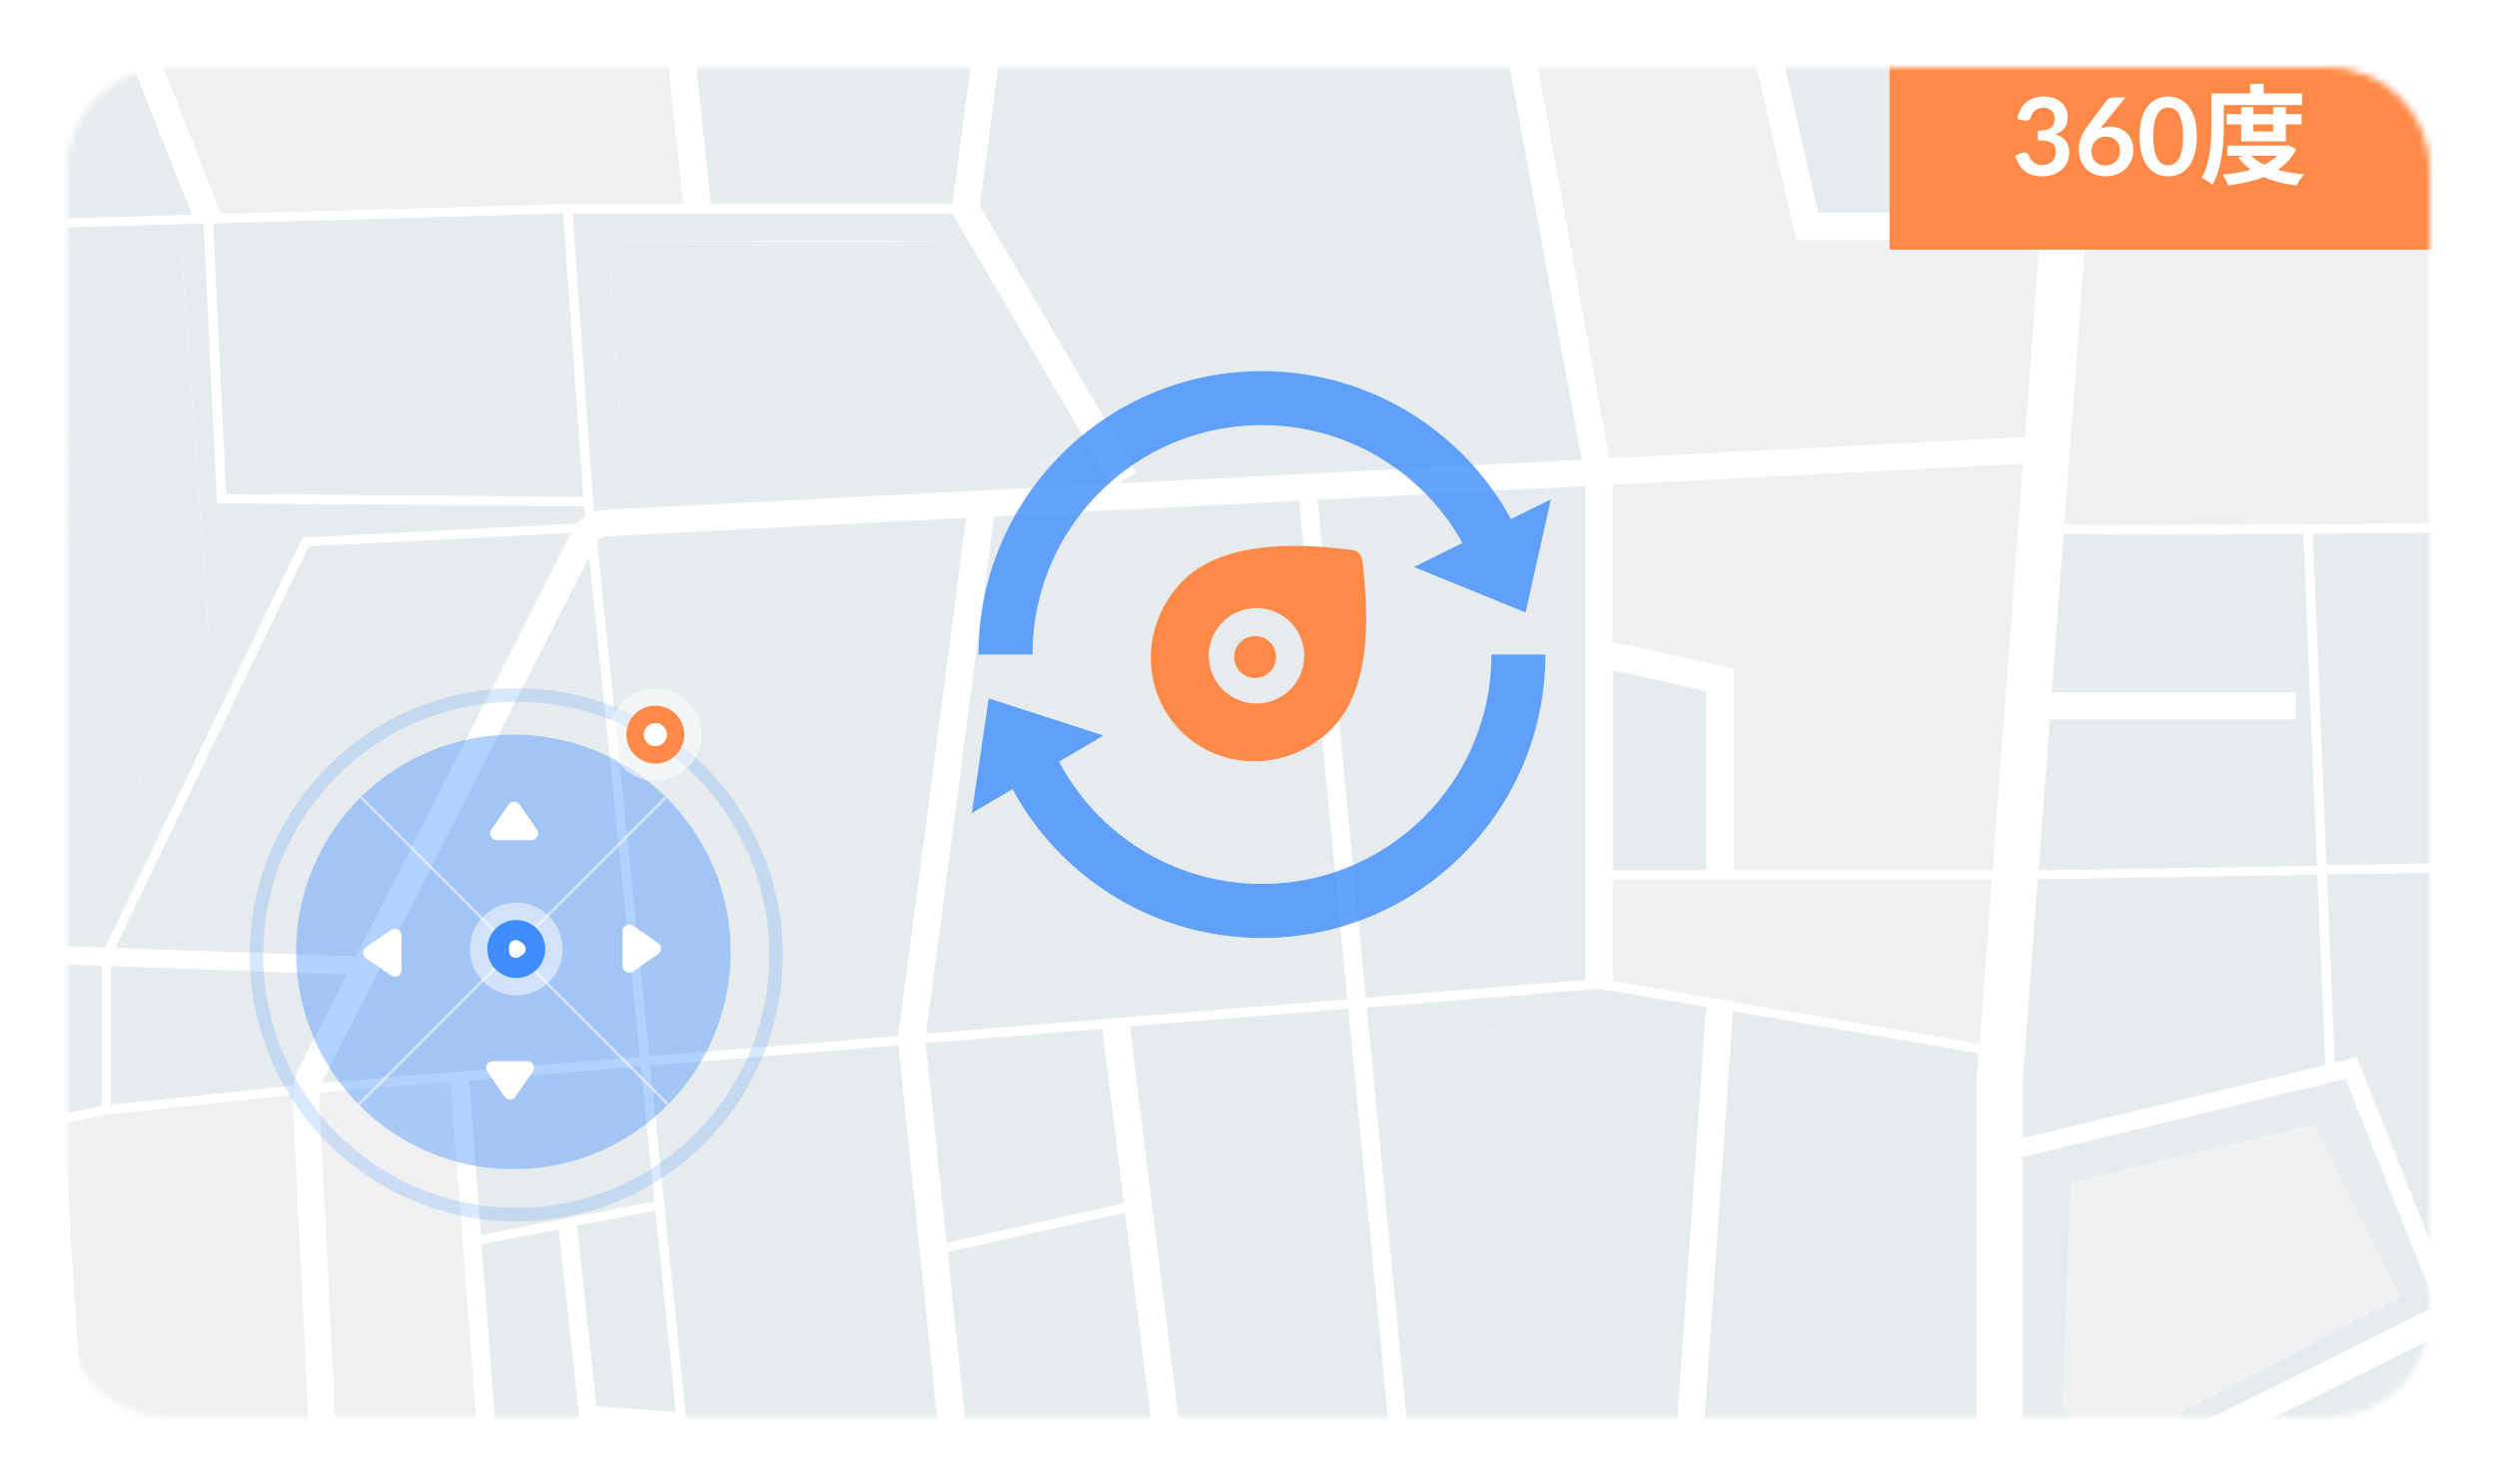 <svg xmlns="http://www.w3.org/2000/svg" width="370" height="220" fill="none" xmlns:v="https://vecta.io/nano"><style><![CDATA[.B{fill:#e6ebed}.C{fill:#eff0f1}.D{fill:#fff}.E{fill:#ff8a48}.F{fill-opacity:.5}]]></style><g filter="url(#B)"><mask id="A" maskUnits="userSpaceOnUse" x="10" y="6" width="350" height="200" mask-type="alpha"><path d="M10 21c0-8.284 6.716-15 15-15h320c8.284 0 15 6.716 15 15v170c0 8.284-6.716 15-15 15H25c-8.284 0-15-6.716-15-15V21z" fill="silver"/></mask><g mask="url(#A)"><path d="M6.732 162.966l-16.605 3.29v49.303l19.916-.589-3.311-52.004z" class="B"/><path d="M238.988 141.406l54.39 9.321 1.829-24.415h-56.219v15.094z" class="C"/><path d="M28.465 27.847L18.017 1.345-.868 1.269.871 28.641l27.594-.794z" class="B"/><path d="M32.717 27.719l50.654-1.447v-.013h17.868L98.623 1.678l-76.264-.32 10.383 26.361h-.026z" class="C"/><path d="M141.122 26.26l3.233-24.376-41.687-.179 2.615 24.555h35.839z" class="B"/><path d="M100.49 207.966l-14.519-1.025-3.13-28.793-11.478 2.228 2.474 32.685 16.477-.487 10.899 2.599-.721-7.207z" class="B"/><path d="M69.505 156.065l1.752 22.968 25.778-4.993L95 153.991l-25.494 2.074z" class="B"/><path d="M66.842 156.284l-21.501 1.766-29.488 3.111-6.467 1.281 3.349 52.439 58.409-1.741-4.303-56.856z" class="C"/><path d="M168.341 66.012l-3.478 2.023-23.743-40.443H84.811l3.04 42.684 8.348 82.27 36.921-3.009 10.306-78.595 3.994.512-10.229 77.75 62.48-5.121-7.446-76.956 2.666-.256 7.485 77.021 32.593-2.663V67.202L223.078 2.203l-74.653-.32-3.26 24.619 23.176 39.509zM90.183 31.726h48.167l17.649 33.005-63.458 4.276-2.357-37.281z" class="B"/><path d="M100.207 205.267l-3.027-29.894-11.697 2.266 2.911 26.796 11.813.832z" class="B"/><path d="M15.129 139.101l-7.24-.282 1.417 22.251 5.771-1.139.051-20.83z" class="B"/><path d="M238.987 91.17l17.894 3.93v29.881h38.415l6.97-93.433h-36.071l-6.648-29.19-32.386-.128 11.826 64.628V91.17z" class="C"/><path d="M345.901 153.517l3.298-.806 14.17 35.681 46.905-23.199c-.066-.423-.101-.851-.103-1.28l.181-39.419-65.598 1.075 1.147 27.948z" class="B"/><path d="M368.096 74.82h-.567l-24.85.243 2.023 49.136 65.7-1.062.142-29.741a8.91 8.91 0 0 1 .773-3.422 8.96 8.96 0 0 1 2.036-2.865 9.03 9.03 0 0 1 2.986-1.869 9.07 9.07 0 0 1 3.48-.587h6.596c1.188.036 2.372-.162 3.484-.583s2.127-1.056 2.991-1.868a8.97 8.97 0 0 0 2.039-2.867c.483-1.08.746-2.244.774-3.425v-4.161l-67.581 3.021-.026.051z" class="B"/><path d="M302.562 27.541L304.43 2.55l-40.747-.166 5.719 25.157h33.16z" class="B"/><path d="M374.848 18.758l2.293-15.901-65.984-.282-.258 3.431 63.949 12.751z" class="B"/><path d="M33.488 69.239l52.973.41-2.989-42.044-51.903 1.485 1.919 40.149z" class="B"/><path d="M45.713 76.958l-28.702 59.583 37.359 1.28.065 1.281 1.288.627c-.425.845-.425.845-13.204.397l-26.126-.96v20.599l28.818-3.06 49.649-4.045-7.897-77.802-41.25 2.1z" class="B"/><path d="M133.635 222.921l6.982-.666-7.472-71.375-36.805 3.009 6.261 61.619 31.034 7.413z" class="B"/><path d="M252.852 124.981V98.313l-13.862-3.047v29.715h13.862z" class="B"/><path d="M248.174 211.897l4.65-66.778-15.884-2.714-34.447 2.804 6.814 70.414 38.867-3.726zm-11.195-64.32l10.009 3.585-3.684 57.996-28.663 3.367-7.511-62.976 29.849-1.972z" class="B"/><path d="M176.174 218.835l30.467-2.932-6.815-70.466-32.425 2.65 8.773 70.748z" class="B"/><path d="M15.58 136.453l29.295-60.774 41.997-2.151-.258-2.561-54.377-.422-1.971-41.429h-1.211l-28.032.794 6.75 106.262 7.807.282zM26.8 31.727l4.097 57.983-17.61 37.73-5.153-95.713H26.8z" class="B"/><path d="M315.679 228.309l14.841 2.484c7.833-21.765 30.699-23.301 37.617-23.237l-5.656-14.236-43.272 21.431-3.53 13.558z" class="B"/><path d="M137.153 150.547l3.105 29.638 26.332-5.838-3.208-25.938-26.229 2.138z" class="B"/><path d="M292.863 211.482l.013-55.358.335-4.583-36.47-6.261-4.574 65.703 15.859-1.523 23.42 6.465 1.417-4.443z" class="B"/><path d="M299.638 210.654l17.404.691 43.942-21.764-13.423-33.722-47.923 11.599v43.196zm56.039-22.379l-38.197 19.959-11.89-2.88 1.288-34.107 36.071-8.526 12.728 25.554z" class="B"/><path d="M366.936 73.5l7.33-50.775-63.678-12.713-4.754 63.706c9.817.256 39.884.09 61.102-.218z" class="C"/><path d="M299.64 157.027v7.682l44.934-10.87-1.159-28.255-41.482.678-2.293 30.765z" class="B"/><path d="M305.757 75.087l-3.723 49.93 41.314-.678-2.023-49.252h-35.568z" class="B"/><path d="M172.152 219.222l-5.397-43.542-26.358 5.838 4.226 40.354 27.529-2.65z" class="B"/><path d="M11.91 244.376l2.68-.166-1.443-22.673 40.927-1.281 1.353 24.018 1.288-.077-1.353-23.979 34.19-1.024 12.329 2.944 2.293 22.597h1.288l-2.255-22.277 29.836 7.132 7.627-.73c-.619 3.2-2.1 9.166-3.865 16.003h4.251c2.422-9.192 3.44-13.916 3.865-16.413l62.415-6.004 2.19 22.711h2.705l-2.228-23.044 37.745-3.636-1.855 26.757h4.033l1.893-27.154 15.73-1.524 22.003 6.082-7.227 22.737h7.021l9.79-30.739 15.769.627-7.897 30.394h4.148l3.864-14.775 14.674 2.459c-1.289 4.442-2.397 8.565-3.169 12.38h1.378c.76-3.751 1.791-7.81 3.13-12.163l14.635 2.446-.773 9.781h2.692l.941-12.022-16.644-2.791c2.692-7.105 11.594-22.865 36.805-22.11l14.763 37.128h1.713l1.018-.397-14.596-36.667h63.472v-1.28h-64l-6.158-15.453 46.892-23.288a8.53 8.53 0 0 1-1.52-3.713l-46.866 23.199-14.171-35.681-3.298.806-1.146-27.961 65.597-1.075v-1.28l-65.7 1.062-2.01-49.175 24.85-.243h.567l67.581-3.06v-1.28l-67.4 3.009 7.291-50.481 60.264 12.022v-3.431-.653l-59.671-11.906 2.318-16.042-.876-.115h-.463l-2.306 15.85-63.936-12.803.258-3.418h-6.725l-1.868 24.991h-33.198l-5.72-25.17h-4.135l6.673 29.203h36.071l-6.969 93.46h-38.416v-29.92l-17.894-3.93V66.843L227.149 2.215h-4.096l11.89 64.999v74.025l-32.592 2.662-7.446-76.995-2.667.256 7.446 76.957-62.48 5.121 10.229-77.75-3.994-.512-10.306 78.595-36.921 3.009-8.348-82.27-3.04-42.684h56.296l23.743 40.444 3.478-2.023-23.188-39.509 3.259-24.619h-4.007l-3.233 24.325h-35.839L102.757 1.69h-4.058l2.576 24.568H83.407l-50.692 1.46L22.332 1.37H17.99l10.473 26.476-27.594.781L-.87 1.255h-.889l-1.791.115 1.739 27.334-8.077.23v1.28l8.155-.243 6.75 106.018-14.905-.576v2.663l15.072.589 1.456 22.891-16.528 3.265v1.37l16.618-3.29 3.311 51.991-19.929.602v6.67m17.739-83.332l7.24.281v20.83l-5.771 1.14-1.469-22.251zm1.494 23.595l6.441-1.28 29.488-3.124 21.501-1.754 4.316 56.856-58.422 1.742-3.324-52.44zm87.781 12.931l3.04 29.906-11.813-.832-2.912-26.808 11.684-2.266zm-.129-1.281l-25.765 5.006-1.739-22.968 25.494-2.074 2.01 20.036zM73.81 213.113l-2.486-32.686 11.491-2.24 3.118 28.793 14.519 1.037.734 7.208-10.912-2.561-16.464.449zm92.753-38.716l-26.331 5.838-3.105-29.638 26.229-2.138 3.207 25.938zm-26.19 7.17l26.358-5.851 5.397 43.529-27.529 2.65-4.226-40.328zm111.833 29.996l4.573-65.703 36.47 6.248-.335 4.596v55.346l-1.404 4.455-23.433-6.529-15.871 1.587zm115.942-3.956c-6.918 0-29.785 1.434-37.617 23.237l-14.841-2.484 3.53-13.558 43.272-21.431 5.656 14.236zm-7.15-17.923l-43.942 21.764-17.404-.691v-43.299l47.922-11.599 13.424 33.825zm-16.412-35.745l-44.947 10.767v-7.682l2.293-30.726 41.481-.679 1.173 28.32zm-1.224-29.6l-41.314.679 3.723-49.931c6.699.205 21.604.166 35.568 0l2.023 49.252zM374.28 22.827l-7.33 50.775-61.089.218 4.728-63.808 63.691 12.815zm-80.889 128.026l-54.39-9.32v-15.235h56.129l-1.739 24.555zm-40.528-52.414v26.579h-13.862V95.316l13.862 3.124zm-15.91 44.093l15.884 2.714-4.651 66.778-38.866 3.739-6.815-70.415 34.448-2.816zm-30.3 73.487l-30.479 2.931-8.786-70.888 32.412-2.56 6.853 70.517zm-73.507-65.14l7.395 71.439-6.983.665-31.033-7.412-6.248-61.632 36.869-3.06zm-87.935 5.825l-28.792 3.047V139.1l26.126.961c12.779.448 12.779.448 13.205-.397l-1.288-.628-.064-1.28c-1.121 0-18.654-.576-37.359-1.28l28.702-59.558 41.224-2.1 7.897 77.802-49.649 4.084zm41.224-87.058l-52.973-.422-1.919-40.136 51.891-1.485 3.002 42.044zM28.966 29.164h1.211l1.971 41.429 54.377.422.258 2.561-41.997 2.151-29.205 60.722-7.833-.294L.998 29.894l27.968-.73z" class="D"/><path d="M30.871 89.722l-4.097-57.996H8.043l5.204 95.713 17.623-37.717z" class="B"/><path d="M243.303 209.171L247 151.163l-10.023-3.572-29.848 1.959 7.523 62.976 28.651-3.355z" class="B"/><path d="M305.591 205.331l11.904 2.88 38.157-19.933-12.676-25.58-36.084 8.527-1.301 34.106z" class="C"/><path d="M138.351 31.726c-1.739.307-48.167 0-48.167 0l2.37 37.281L156 64.731l-17.649-33.005z" class="B"/><path d="M100.645 156.077l28.78-1.972 8.27 63.949h-4.959l-26.461-7.732-5.63-54.245z" class="B"/><path d="M27.33 215.685l18.77-.793-2.744-56.217a8.34 8.34 0 0 1 .902-4.25l40.515-79.722a5.8 5.8 0 0 1 2.02-2.235 5.85 5.85 0 0 1 2.875-.927l211.775-10.857a3.6 3.6 0 0 1 1.471.237 3.59 3.59 0 0 1 2.031 2.072c.171.469.242.969.208 1.467l-2.577 34.17h37.643v3.995h-38.132a3.58 3.58 0 0 1-1.428-.303c-.45-.198-.854-.487-1.185-.848s-.585-.786-.743-1.25a3.52 3.52 0 0 1-.174-1.44l2.576-34.145L89.861 75.471a1.77 1.77 0 0 0-.888.282 1.76 1.76 0 0 0-.62.691L47.787 156.23c-.357.696-.521 1.474-.477 2.253l2.77 56.678c.026.466-.042.934-.202 1.374s-.406.843-.726 1.186-.698.62-1.122.816-.884.305-1.351.324l-19.233.832-.116-4.008z" class="D"/><path d="M280-3h91v36h-91z" class="E"/></g></g><path d="M298.942 17.656c.08-.555.235-1.04.464-1.456.229-.421.515-.771.856-1.048.347-.283.741-.493 1.184-.632a4.68 4.68 0 0 1 1.44-.216c.533 0 1.013.077 1.44.232a3.2 3.2 0 0 1 1.104.632c.304.267.536.581.696.944.165.363.248.755.248 1.176 0 .368-.043.693-.128.976-.08.277-.197.52-.352.728a2.11 2.11 0 0 1-.576.528c-.229.144-.488.264-.776.36.693.219 1.211.552 1.552 1s.512 1.011.512 1.688c0 .576-.107 1.085-.32 1.528s-.501.816-.864 1.12a3.8 3.8 0 0 1-1.264.68c-.475.155-.979.232-1.512.232-.581 0-1.088-.067-1.52-.2a3.3 3.3 0 0 1-1.128-.592c-.32-.261-.592-.581-.816-.96a6.48 6.48 0 0 1-.576-1.312l.872-.36c.229-.096.443-.12.64-.072.203.043.349.149.44.32l.312.552a2.42 2.42 0 0 0 .416.488 2.11 2.11 0 0 0 .56.344c.219.085.477.128.776.128.336 0 .629-.053.88-.16.251-.112.459-.256.624-.432a1.68 1.68 0 0 0 .376-.584 1.8 1.8 0 0 0 .128-.656c0-.277-.029-.528-.088-.752a1.12 1.12 0 0 0-.368-.584c-.187-.16-.456-.285-.808-.376-.347-.091-.813-.136-1.4-.136v-1.408c.485-.005.888-.051 1.208-.136s.573-.203.76-.352c.192-.155.325-.339.4-.552a2.11 2.11 0 0 0 .112-.704c0-.544-.152-.957-.456-1.24s-.709-.424-1.216-.424a1.94 1.94 0 0 0-.648.104c-.197.064-.376.157-.536.28a1.71 1.71 0 0 0-.392.416 1.81 1.81 0 0 0-.24.528c-.091.245-.211.408-.36.488s-.349.099-.616.056l-1.04-.184zm12.593.976l-.4.496c.224-.112.464-.197.72-.256a3.53 3.53 0 0 1 .84-.096 3.81 3.81 0 0 1 1.272.216c.416.144.782.363 1.096.656a3.2 3.2 0 0 1 .76 1.08c.192.432.288.936.288 1.512 0 .539-.098 1.045-.296 1.52-.197.469-.474.88-.832 1.232s-.789.629-1.296.832c-.501.203-1.056.304-1.664.304-.618 0-1.173-.099-1.664-.296s-.909-.472-1.256-.824c-.346-.357-.613-.784-.8-1.28a4.87 4.87 0 0 1-.272-1.664 4.67 4.67 0 0 1 .328-1.672c.224-.576.568-1.173 1.032-1.792l2.76-3.704c.096-.128.235-.237.416-.328.187-.091.4-.136.64-.136h1.76l-3.432 4.2zm.448 5.88c.315 0 .603-.053.864-.16a1.93 1.93 0 0 0 .68-.448 2.05 2.05 0 0 0 .448-.672c.107-.261.16-.544.16-.848 0-.331-.05-.627-.152-.888-.101-.267-.245-.491-.432-.672-.186-.187-.41-.328-.672-.424s-.549-.144-.864-.144-.6.053-.856.16-.474.256-.656.448c-.181.187-.322.411-.424.672-.101.256-.152.533-.152.832 0 .32.043.613.128.88.091.261.222.485.392.672a1.86 1.86 0 0 0 .648.44c.256.101.552.152.888.152zm13.538-4.296c0 1.008-.11 1.885-.328 2.632-.214.741-.512 1.355-.896 1.84s-.83.848-1.352 1.088c-.518.235-1.078.352-1.68.352s-1.163-.117-1.68-.352a3.65 3.65 0 0 1-1.336-1.088c-.379-.485-.675-1.099-.888-1.84-.214-.747-.32-1.624-.32-2.632 0-1.013.106-1.891.32-2.632s.509-1.355.888-1.84.824-.845 1.336-1.08a3.94 3.94 0 0 1 1.68-.36c.602 0 1.162.12 1.68.36.522.235.973.595 1.352 1.08s.682 1.099.896 1.84.328 1.619.328 2.632zm-2.04 0c0-.837-.062-1.531-.184-2.08s-.288-.987-.496-1.312c-.203-.325-.438-.552-.704-.68a1.84 1.84 0 0 0-.832-.2 1.82 1.82 0 0 0-.824.2c-.262.128-.494.355-.696.68s-.366.763-.488 1.312-.176 1.243-.176 2.08.058 1.531.176 2.08.285.987.488 1.312.434.555.696.688a1.88 1.88 0 0 0 .824.192 1.9 1.9 0 0 0 .832-.192c.266-.133.501-.363.704-.688.208-.325.373-.763.496-1.312s.184-1.243.184-2.08zm6.441-3.304v1.52h11.12v-1.52h-11.12zm.128 4.672v1.504h8.784v-1.504h-8.784zm2.048-5.728v5.088h6.624v-5.088h-1.888v3.632h-2.928v-3.632h-1.808zm6.24 5.728v.24c-1.296 2.56-4.896 3.696-8.992 4.048a6 6 0 0 1 .8 1.6c4.496-.56 8.368-1.888 10.096-5.36l-1.2-.608-.336.08h-.368zm-5.008 1.168l-1.648.592c1.792 2.384 4.752 3.664 8.64 4.144.24-.48.72-1.248 1.12-1.648-3.68-.32-6.672-1.296-8.112-3.088zm.096-10.336v2.4h2v-2.4h-2zm-4.8 1.44v1.712h12.496v-1.712h-12.496zm-.944 0v4.512c0 2.352-.096 5.696-1.44 7.968a7.81 7.81 0 0 1 1.584 1.056c1.456-2.48 1.696-6.416 1.696-9.024v-4.512h-1.84z" class="D"/><path opacity=".8" d="M224.996 97.001c0 20.987-17.013 38-38 38-16.043 0-29.764-9.942-35.338-24.001m-2.662-13.999c0-20.987 17.013-38 38-38 16.42 0 30.408 10.415 35.718 24.999" stroke="#3f8dfd" stroke-width="8"/><path fill-rule="evenodd" d="M174.988 108.362c-2.915-2.915-4.519-6.9-4.46-11.081s1.776-8.213 4.774-11.211c4.679-4.679 13.05-6.115 25.075-4.563.374.048.72.217.984.481s.433.609.481.984c1.552 12.025.117 20.396-4.563 25.075-2.997 2.998-7.03 4.715-11.21 4.774s-8.167-1.546-11.081-4.46zm16.199-16.175a7.07 7.07 0 1 0-9.999 9.999 7.07 7.07 0 1 0 9.999-9.999z" class="E"/><path d="M146.502 103.5l16.997 5.5-19.497 11.5 2.5-17zm79.553-12.731l-16.543-6.742L229.805 74l-3.75 16.769z" fill="#60a0fa"/><circle cx="185.977" cy="97.374" r="3.108" transform="rotate(225 185.977 97.374)" class="E"/><circle opacity=".2" cx="76.5" cy="141.5" r="38.5" stroke="#3f8dfd" stroke-width="2"/><circle opacity=".4" cx="76.072" cy="141.071" r="32.201" fill="#3f8dfd"/><g class="D"><path d="M75.361 119.254a1 1 0 0 1 1.644 0l2.553 3.684a1 1 0 0 1-.822 1.57h-5.105a1 1 0 0 1-.822-1.57l2.553-3.684zm22.148 20.5a1 1 0 0 1 0 1.644l-3.684 2.553a1 1 0 0 1-1.57-.822v-5.105a1 1 0 0 1 1.57-.822l3.684 2.552zm-43.256 2.252a1 1 0 0 1 0-1.644l3.684-2.553a1 1 0 0 1 1.569.822v5.105a1 1 0 0 1-1.569.822l-3.684-2.552zm22.147 20.5a1 1 0 0 1-1.644 0l-2.552-3.684a1 1 0 0 1 .822-1.569h5.105a1 1 0 0 1 .822 1.569l-2.552 3.684z"/><path d="M98.383 118.149c.084-.083.22-.083.304 0h0c.084.084.084.22 0 .304l-45.236 45.236c-.084.083-.22.083-.304 0h0c-.084-.084-.084-.22 0-.304l45.236-45.236z" class="F"/><rect x="99.145" y="163.537" width=".429" height="64.402" rx=".215" transform="rotate(135 99.145 163.537)" class="F"/><circle cx="97.108" cy="108.87" r="6.87" class="F"/></g><circle cx="97.106" cy="108.87" r="4.293" class="E"/><g class="D"><circle cx="97.108" cy="108.869" r="1.717"/><circle cx="76.502" cy="140.641" r="6.87" class="F"/></g><circle cx="76.501" cy="140.641" r="4.293" fill="#3f8dfd"/><path d="M77.462 139.819a1 1 0 0 1 0 1.644l-.464.322a1 1 0 0 1-1.57-.822v-.643a1 1 0 0 1 1.57-.822l.464.321z" class="D"/><defs><filter id="B" x="0" y="0" width="370" height="220" filterUnits="userSpaceOnUse" color-interpolation-filters="sRGB"><feFlood flood-opacity="0" result="A"/><feColorMatrix in="SourceAlpha" values="0 0 0 0 0 0 0 0 0 0 0 0 0 0 0 0 0 0 127 0" result="B"/><feOffset dy="4"/><feGaussianBlur stdDeviation="5"/><feComposite in2="B" operator="out"/><feColorMatrix values="0 0 0 0 0 0 0 0 0 0 0 0 0 0 0 0 0 0 0.25 0"/><feBlend in2="A"/><feBlend in="SourceGraphic"/></filter></defs></svg>